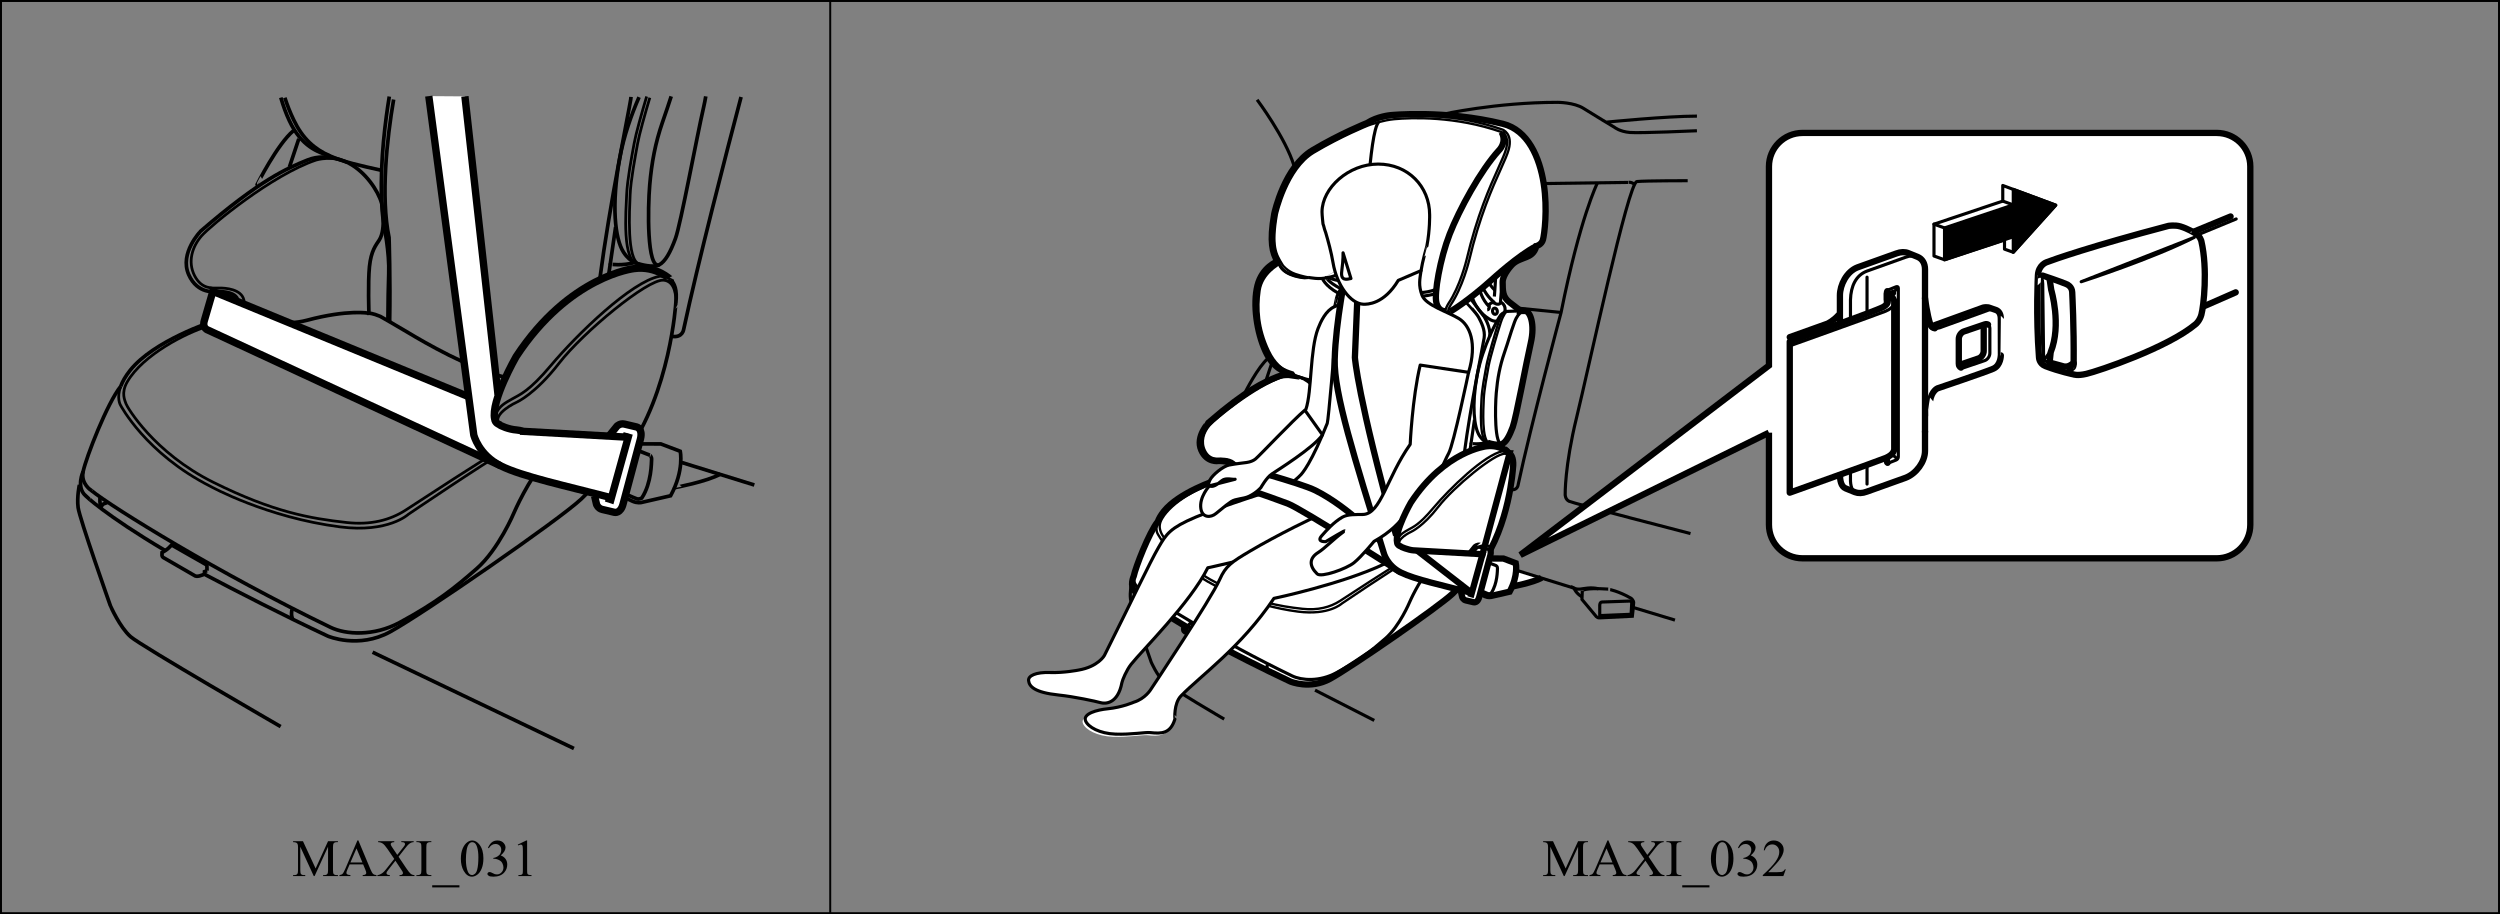 <?xml version="1.0" encoding="UTF-8"?>
<!DOCTYPE svg PUBLIC "-//W3C//DTD SVG 1.1//EN" "http://www.w3.org/Graphics/SVG/1.1/DTD/svg11.dtd">
<!-- Creator: CorelDRAW 2017 -->
<svg xmlns="http://www.w3.org/2000/svg" xml:space="preserve" width="134mm" height="49mm" version="1.1" style="shape-rendering:geometricPrecision; text-rendering:geometricPrecision; image-rendering:optimizeQuality; fill-rule:evenodd; clip-rule:evenodd"
viewBox="0 0 13418.63 4906.85"
 xmlns:xlink="http://www.w3.org/1999/xlink">
 <rect x="0" y="0" width="13418.63" height="4906.85" fill="#808080" stroke="none"/>
 <defs>
  <style type="text/css">
   <![CDATA[
    .str0 {stroke:black;stroke-width:10.59;stroke-miterlimit:4}
    .str1 {stroke:black;stroke-width:33.92;stroke-miterlimit:4}
    .str8 {stroke:black;stroke-width:39.56;stroke-miterlimit:4}
    .str2 {stroke:black;stroke-width:16.95;stroke-miterlimit:4}
    .str6 {stroke:black;stroke-width:19.79;stroke-miterlimit:4}
    .str7 {stroke:black;stroke-width:14.84;stroke-miterlimit:4}
    .str3 {stroke:black;stroke-width:12.72;stroke-miterlimit:4}
    .str5 {stroke:black;stroke-width:33.92;stroke-linecap:round;stroke-linejoin:round;stroke-miterlimit:4}
    .str4 {stroke:black;stroke-width:16.95;stroke-linecap:round;stroke-linejoin:round;stroke-miterlimit:4}
    .fil0 {fill:none;fill-rule:nonzero}
    .fil2 {fill:black;fill-rule:nonzero}
    .fil3 {fill:black;fill-rule:nonzero}
    .fil1 {fill:white;fill-rule:nonzero}
   ]]>
  </style>
 </defs>
 <g id="Слой_x0020_1">
  <polygon class="fil0 str0" points="5.3,4901.53 13413.33,4901.53 13413.33,5.3 5.3,5.3 "/>
  <line class="fil0 str0" x1="4456.18" y1="0.01" x2="4456.18" y2= "4906.85" />
  <path class="fil1" d="M8141.03 3061.48l133.4 39.85c-46.7,26.04 -157.63,46.85 -157.63,46.85l24.23 -86.69z"/>
  <path class="fil1 str1" d="M7975.27 2997.78l94.11 0.14 66.62 25.23c0,0 14.59,64.79 -33.07,152.75l-100.61 23.06c0,0 -13.67,3 -29.99,-4.24 -16.35,-7.21 -45.53,-22.01 -45.53,-22.01l48.47 -174.93z"/>
  <path class="fil0 str2" d="M7969.64 3012.27l61.33 23.98c0,0 7.42,4.49 6.64,15.09 -0.74,10.45 0.36,80.01 -33.35,131.8 0,0 -8.05,5.9 -16.95,3.31 -8.94,-2.71 -56.24,-24.58 -56.24,-24.58"/>
  <path class="fil0 str1" d="M8116.77 3148.17c0,0 110.93,-20.81 157.7,-46.81"/>
  <line class="fil0 str2" x1="7058.34" y1="3704.41" x2="7376.28" y2= "3866.94" />
  <path class="fil0 str2" d="M6072.51 3137.7c0,0 -9.18,41.62 -4.53,78.64 4.53,37.02 110.93,337.41 110.93,337.41 0,0 32.24,74 69.31,106.3 37.02,32.5 322.57,199.77 322.57,199.77"/>
  <path class="fil0 str2" d="M8623.99 655.52c0,0 321.37,-32.29 484.25,-32.29"/>
  <path class="fil0 str2" d="M7741.21 613.95c0,0 286.64,-64.65 619.38,-64.65 0,0 87.9,0 138.77,32.28 50.72,32.36 166.38,101.74 166.38,101.74 0,0 27.67,23.11 83.13,27.74 55.4,4.59 359.35,-9.29 359.35,-9.29"/>
  <path class="fil0 str2" d="M6747.39 535.39c0,0 152.54,203.41 198.75,355.92"/>
  <path class="fil0 str2" d="M6682.73 2107.02c0,0 69.28,-138.66 124.77,-184.91"/>
  <line class="fil0 str2" x1="6793.67" y1="2046.88" x2="6825.92" y2= "1949.84" />
  <line class="fil0 str2" x1="8379.08" y1="1677.1" x2="8148.04" y2= "1654.03" />
  <path class="fil0 str2" d="M8573.24 983.79c0,0 -92.39,184.87 -194.16,693.29 0,0 -161.76,603.24 -231.04,926.73 -0.07,0.04 -3.53,31.33 -41.72,24.37"/>
  <path class="fil0 str2" d="M9073.62 2863.89c0,0 -630.97,-162.96 -651.75,-173.35 -20.8,-10.41 -20.8,-34.72 -20.8,-34.72 0,0 -3.43,-151.27 61.22,-414.75 64.69,-263.54 277.43,-1261.9 323.63,-1266.61 46.14,-4.59 272.66,-4.59 272.66,-4.59"/>
  <line class="fil0 str2" x1="8766.85" y1="3260.86" x2="8990.29" y2= "3328.44" />
  <path class="fil0 str2" d="M8491.19 3203.6c-32.9,-19.11 -43.28,-46.81 -43.28,-46.81 0,0 13.78,6.96 32.97,5.27 19,-1.84 57.12,-12.23 98.74,-1.84"/>
  <path class="fil0 str2" d="M8586.56 3304.2l0 -55.57c0,0 0,-17.3 12.12,-17.3 12.12,0 149.01,-5.16 149.01,-5.16 0,0 10.42,0 10.42,12.04 0,12.2 -3.46,58.96 -3.46,58.96l-168.08 7.03z"/>
  <path class="fil0 str2" d="M8569.18 3310.99l-78 -93.51 1.73 -46.85c0,0.07 8.69,-17.34 138.76,-8.62 -0.04,0 57.12,10.35 124.7,50.27 0,0 12.23,10.35 12.23,22.58 0,12.05 -7,72.8 -7,72.8l-173.35 8.59c0,0 -12.12,1.76 -19.08,-5.27z"/>
  <line class="fil0 str2" x1="8141.03" y1="3061.48" x2="8447.88" y2= "3156.8" />
  <path class="fil1" d="M8285.76 985.3c-21.9,-139.68 -84.33,-287.49 -219.53,-320.74 -311.58,-76.41 -602.71,-46.41 -602.71,-46.41 0,0 -70.48,6.18 -125.62,42 -1.55,0.6 -144.24,57.83 -292.83,146.4 -150.6,89.9 -203.62,331.54 -205.78,341.74 -26.74,153.85 -9.22,208.71 17.2,255.06l-0.67 0.32c0,0 -81.28,29.49 -106.44,129.08 -25.18,99.52 -4.31,251.67 43.94,354.79 41.9,89.33 97.69,107.92 139.89,121.27l4.42 6.05c-24.33,-3.82 -53.16,-3.82 -81.74,7.8 -70.02,28.3 -163,68.04 -366.52,243.94 0,0.03 -74.6,75.64 -41.51,149.92 30.28,68.44 91.82,57.94 91.82,57.94 0,0 74.04,-4.24 77.05,32.79 2.93,37.02 -19.93,48.47 -59.35,60.47 -39.56,11.98 -230.19,77.27 -310.27,176.78 -16.74,21.02 -26.99,39.56 -32.72,55.4 -46.31,57.09 -119.19,244.74 -129.19,292.76 0,0 -24.79,53.16 8.3,83.23 0,0 64.83,64.33 273.75,188.5 -3.96,2.44 -7.45,4.25 -11.06,6.36l-0.18 9.47c0,0 0.46,5.3 4,7.45 3.42,2.19 110.32,63.73 110.32,63.73 0,0 5.65,2.22 14.24,-0.07 8.58,-2.33 17.27,-5.97 17.27,-5.97 113.22,59.95 269.94,140.46 424.13,212.74 0,0 105.14,44.72 213.45,-14.83 114.85,-62.99 579.83,-384.18 656.62,-456.18 44.33,-41.75 76.8,-91.28 95.24,-129.19 10.17,-7.2 25.04,-11.45 36.95,-15.72 13.32,-4.59 23.03,-13.1 23.03,-13.1 150.56,-209 169.5,-515.32 169.5,-515.32 5.59,-45.53 -4.95,-68.72 -18.23,-80.4 0,0.03 -47.55,-47.84 -124.17,-37.84l17.23 -15.57c0,0 46.89,14.23 68.07,2.82 20.99,-11.49 37.69,-41.69 55.82,-90.16 17.94,-48.51 73.48,-350.48 97.01,-451.97 23.45,-101.64 -3.72,-169.65 -29.78,-171.48 -5.48,-0.32 -15.37,-0.32 -26.86,-0.14l0.25 -1.66c0,0 -21.09,-16.14 -58.57,-45.39 -37.55,-29.25 -35.33,-64.16 -36.1,-106.55 -0.78,-42.39 51.33,-95.42 51.33,-95.42 22.11,-22.18 50.23,-29.25 77.26,-40.48 17.02,-7.14 42.74,-19.12 52.24,-58.54 0,0 28.05,-6.85 35.47,-34.02 7.42,-27.1 25.8,-162.12 4,-301.66z"/>
  <path class="fil0 str3" d="M7024.84 1489.33c-11.09,0.64 -18.23,1.76 -22.11,1.62 -3.93,-0.35 -97.58,-7.31 -129.02,-58.85l-4.52 -7.59c-32.65,-52.96 -60.79,-98.75 -29.89,-276.19 2.16,-10.24 55.19,-251.88 205.82,-341.74 148.52,-88.56 291.27,-145.79 292.79,-146.43 3.11,-1.13 75.46,-28.58 145.2,-34.94 90.9,-8.26 329.56,-18.02 580.98,70.13 0.68,0.17 57.52,20.35 33.85,107.25 -6.92,25.48 -21.55,58.36 -41.93,103.68 -45.57,101.32 -114.43,254.53 -170.78,493.03 -0.38,1.48 -34.62,142.9 -98.81,237.64 -7.24,12.23 -13.42,26.08 -13.07,29.64 0,0 -1.31,7.52 9.89,6.5 -22.29,14.1 -23.88,-3.14 -23.88,-3.14 -2.54,-9.68 8.23,-29.46 15.05,-40.73 62.92,-92.81 96.58,-231.78 96.86,-233.16 56.7,-239.9 125.76,-393.82 171.55,-495.6 19.4,-43.13 34.76,-77.12 41.23,-101.63 20.03,-73.31 -22.72,-89.31 -24.55,-89.99 -248.95,-87.18 -485.07,-77.51 -575.19,-69.31 -29.18,2.64 -59.42,9.25 -84.37,16 -32.75,8.86 -56.45,17.9 -56.77,18.02 -1.48,0.53 -143.18,57.41 -290.77,145.4 -145.26,86.59 -198.58,329.96 -199.04,332.15 -29.74,171.83 -4.41,213.37 27.91,265.94l4.67 7.59c0,0 23.03,30.87 67.08,46.03 34.98,11.98 71.82,18.69 71.82,18.69z"/>
  <path class="fil0 str2" d="M7707.84 1575.81c-127.75,35.54 -176.92,-1.02 -224.4,-31.82 -47.69,-30.88 -94.85,-94.89 -117.25,-118.45 -22.25,-23.6 -59.73,-15.12 -73.01,-8.69 -53.77,26.08 -100.97,50.2 -100.97,50.2 -38.22,21.44 -71.99,23.1 -71.99,23.1 -0.11,0 3.96,21.2 76.02,59.14"/>
  <path class="fil0 str2" d="M7120.18 1490.16c-0.07,0 111.24,-59.1 164.98,-90.37 0,0 42.14,-24.87 69.88,0.98 34.41,32.15 94.35,100.4 118.98,118.56 24.59,18.37 105.07,80.96 233.37,34.41"/>
  <path class="fil0 str2" d="M7024.84 1489.33c0,0 61.34,12.44 95.35,0.85"/>
  <path class="fil0 str2" d="M7024.84 1489.33c-11.09,0.64 -18.23,1.76 -22.11,1.62 -3.93,-0.35 -97.58,-7.31 -129.02,-58.85l-4.52 -7.59c-32.65,-52.96 -60.79,-98.75 -29.89,-276.19 2.16,-10.24 55.19,-251.88 205.82,-341.74 148.52,-88.56 291.27,-145.79 292.79,-146.43"/>
  <path class="fil0 str2" d="M7783.23 1673.07c-22.26,14.13 -23.88,-3.14 -23.88,-3.14"/>
  <path class="fil0 str1" d="M7759.38 1669.93c0,0 -36.28,6.4 -49.46,-44.23 -13.22,-50.58 19.96,-238.1 71.11,-369.05 51.33,-130.99 164.94,-340.59 264.53,-449.75 0,0 45.15,-43.02 13.96,-98.07"/>
  <path class="fil0 str2" d="M8186.74 1669.16c0,0 -34.27,-5.09 -58.04,60.97 -23.91,66.06 -29.78,93.26 -53.94,163.46 -24.09,70.16 -36.95,137.03 -43.59,215.25 -6.71,78.28 -9.99,289.39 32.58,273.92"/>
  <path class="fil0 str2" d="M7995.64 2379.94c0,0 46.85,14.24 68.04,2.79 21.02,-11.45 37.72,-41.62 55.81,-90.16 17.98,-48.47 73.48,-350.48 97.04,-451.9 23.46,-101.67 -3.71,-169.72 -29.78,-171.52 -20.28,-1.37 -100.47,2.4 -100.47,2.4 0,0 -20.73,5.94 -32.85,21.66 -12.23,15.71 -95.77,162.93 -125.16,322.99 -29.32,160.06 -16.64,277.39 13.07,323.24 25.11,38.51 54.3,40.49 54.3,40.49z"/>
  <path class="fil0 str2" d="M7868.63 1621.65c0,0.04 54.9,57.2 68.03,81.99 13.07,24.9 35.96,66.94 29.32,110.68 -6.68,43.87 -72.17,357.83 -106.69,620.83"/>
  <path class="fil0 str2" d="M7890.28 1599.26l74.39 98.99c0,0.03 38.61,56.03 31.23,108.91"/>
  <path class="fil0 str2" d="M7129.79 1489.5c0,0.03 55.33,26.85 114.89,18.02"/>
  <path class="fil0 str2" d="M7192.21 1467.02c-0.07,0 81.43,20.31 161.65,-47.94"/>
  <path class="fil0 str2" d="M7900.67 1590.32c0,0 19.54,83.48 103.19,127.96 0,0 14.52,7.49 29.96,5.86"/>
  <path class="fil0 str2" d="M8021.14 1625.82c-3.17,-0.49 -11.9,-2.82 -15.08,-0.56l-13.57 8.76c0,0 6.54,27.38 -9.88,29.35"/>
  <path class="fil0 str2" d="M7355.04 1400.78c0,0 -24.97,-10.85 -27.17,-60.68 -2.12,-49.92 20.95,-633.98 72.07,-684.57"/>
  <path class="fil0 str3" d="M8086.27 1671.56c0,0 -22.89,-2.5 -42.68,58.26 -14.06,43.27 -56.77,185.47 -65.63,234.5 -9.04,49.14 -23.88,126.86 -26.04,177.8 -1.98,50.94 -18.02,239.06 43.7,237.82"/>
  <path class="fil0 str3" d="M8086.27 1671.56c0,0 -16.88,15.86 -30.8,59.1 -14.1,43.31 -56.74,185.37 -65.6,234.44 -8.94,49.17 -23.92,126.86 -25.9,177.87 -2.26,51.01 -12.69,225.67 31.65,236.97"/>
  <path class="fil0 str2" d="M6855.82 1403.67c0,0 -81.25,29.5 -106.45,129.05 -25.14,99.59 -4.24,251.71 43.95,354.82 41.93,89.3 97.68,107.89 139.89,121.28"/>
  <path class="fil0 str2" d="M6864.1 1417.15c-0.04,0 -91.61,47.24 -105.53,142.05 -13.78,94.78 -8.3,203.8 49.74,325.71 30.91,64.76 70.97,100.02 124.91,123.89 47.31,20.99 105.11,33.28 176.4,49.36"/>
  <path class="fil0 str3" d="M6998.81 2034.16c-55.12,-29.46 -113.44,-11.42 -113.44,-11.42 -150.81,50.63 -361.43,224.19 -393.4,260.64 -31.93,36.46 -48.47,88.78 -24.09,136.47 24.47,47.7 61.58,42.85 83.69,42.47 22.11,-0.36 77.12,3.45 85.6,40.84 8.55,37.37 -23.88,55.46 -23.88,55.46 0,0 -41.79,17.45 -105.77,37.02 -63.91,19.65 -216.2,93.94 -271.07,189.46 -21.94,38.22 -7.56,63.87 -4.06,74.71 3.38,10.82 95.38,168.44 300.66,270.19 205.33,101.81 331.33,123.85 458.09,137.84 81.14,8.86 147.99,-7.84 202.03,-42.89 54.2,-35.18 271.67,-177.91 351.23,-223.58 11.59,-6.57 32.89,-21.73 34.55,-47.34"/>
  <path class="fil0 str2" d="M7066.91 2548.96c0,0 -72.04,-13.7 -213.45,24.2 -76.91,20.53 -156.43,-1.52 -156.43,-1.52 -0.07,0.04 -56.88,-15.75 -83.73,-13"/>
  <path class="fil0 str2" d="M6998.81 2034.16c55.11,29.5 98.74,91.5 112.16,138.48 0,0 15.9,86.37 -8.54,124.7 -11.14,17.2 -28.3,36.74 -33.85,91.5 -5.51,54.97 -1.69,160.13 -1.69,160.13 0,0 11.69,-0.81 39.35,11.13 0,0 54.9,31.09 100.22,58.4 45.21,27.2 206.38,121.63 329.64,150.99"/>
  <path class="fil0 str3" d="M6214.38 2799.89c-15.29,41.51 -1.09,64.43 -1.09,64.43 0,0 86.06,166.21 309.85,279.58 0,0 191.94,106.55 444.8,139.04 165.79,21.24 234.23,-43.31 234.23,-43.31 0,0 257.74,-174.65 343.13,-223.54 28.68,-16.39 48.54,-37.13 51.86,-59.07"/>
  <line class="fil0 str2" x1="7914.05" y1="2252.8" x2="7889.95" y2= "2418.77" />
  <path class="fil0 str2" d="M6085.22 3092.66c0,0 -24.79,53.16 8.3,83.23 0,0 64.9,64.48 274.28,188.75"/>
  <path class="fil0 str2" d="M7944.47 3021.16c0,0 -3.78,-24.16 -48.12,-23.49 -44.23,0.67 -161.37,-9.15 -221.01,54.83 -59.59,64.26 -109.79,180.49 -109.79,180.49 -0.03,0.07 -52.99,127.18 -129.3,193.84 -76.34,66.66 -137.03,115.73 -264.17,184.58 -88.56,47.73 -184.59,41.8 -237.12,16.21 -384.98,-185.99 -745.89,-409.26 -821.38,-469.56 -0.04,0 -37.27,-23.03 -28.37,-65.39 10.03,-48.01 82.88,-235.63 129.16,-292.79"/>
  <path class="fil0 str2" d="M6998.81 2034.16c0,0 -72.85,-39.89 -142.9,-11.49 -69.99,28.27 -163,68.04 -366.52,243.94 0,0.03 -74.57,75.6 -41.51,149.93 30.31,68.43 91.82,57.9 91.82,57.9 0,0 74,-4.21 77.01,32.85 2.97,37.02 -19.85,48.44 -59.34,60.41 -39.53,12.05 -230.19,77.33 -310.21,176.78 -16.78,21.02 -27.03,39.61 -32.79,55.43"/>
  <path class="fil1" d="M8020.98 1591.64c2.61,-36.42 6.75,-94.04 6.85,-104.54l-6.85 104.54z"/>
  <path class="fil0 str2" d="M8116.77 1420c0,0 -52.1,52.99 -51.32,95.42 0.84,42.35 -1.45,77.29 36.14,106.54 37.44,29.25 58.57,45.36 58.57,45.36"/>
  <path class="fil0 str2" d="M8065.9 1455.57c-0.92,27.55 -12.05,164.06 -12.44,168.64 -0.14,4.56 -6.22,10.63 -18.9,8.34 -12.79,-2.26 -15.9,-10.77 -15.9,-10.77 0,0 -35.79,-27.35 -61.04,-80.23"/>
  <path class="fil0 str2" d="M8020.98 1591.64c2.61,-36.42 6.75,-94.04 6.85,-104.54"/>
  <path class="fil1" d="M8036.55 1668.54c1.44,9.19 -3,17.66 -10,18.66 -6.89,1.2 -13.78,-5.37 -15.26,-14.48 -1.41,-9.29 3,-17.7 9.96,-18.8 7.03,-1.02 13.74,5.44 15.3,14.62z"/>
  <path class="fil0 str2" d="M7097.74 1494.22c0,0 12.51,38.15 84.44,79.06"/>
  <path class="fil0 str2" d="M8036.55 1668.54c1.44,9.19 -3,17.66 -10,18.66 -6.89,1.2 -13.78,-5.37 -15.26,-14.48 -1.41,-9.29 3,-17.7 9.96,-18.8 7.03,-1.02 13.74,5.44 15.3,14.62z"/>
  <path class="fil1" d="M7678.78 1731.22c-8.12,28.58 -48.47,40.1 -89.87,25.69 -41.72,-14.27 -68.85,-49.07 -60.82,-77.61 8.19,-28.48 48.4,-40 90.01,-25.66 41.55,14.38 68.72,49.15 60.69,77.58z"/>
  <path class="fil0 str2" d="M8246.31 1320.97c-9.54,39.42 -35.22,51.43 -52.21,58.53 -27.07,11.24 -55.19,18.34 -77.34,40.49"/>
  <path class="fil0 str2" d="M8246.31 1320.97c0,0 28.05,-6.82 35.47,-33.99 7.41,-27.1 25.75,-162.12 3.99,-301.69 -21.9,-139.68 -84.36,-287.49 -219.48,-320.74 -311.65,-76.38 -602.78,-46.41 -602.78,-46.41 0,0 -70.41,6.18 -125.62,42"/>
  <path class="fil0 str2" d="M7550.69 1687.06c5.65,-19.89 33.77,-27.98 62.92,-17.87 29.28,10.07 48.19,34.38 42.5,54.31"/>
  <path class="fil0 str2" d="M7656.13 1723.5c-5.65,20.06 -33.7,27.98 -62.95,17.94 -28.97,-10.03 -48.12,-34.45 -42.47,-54.38"/>
  <path class="fil0 str2" d="M7613.61 1669.16c-2.29,-0.77 -4.7,-1.34 -7.03,-1.87 -17.41,-0.24 -31.68,6.93 -35.29,19.89 -5.12,17.87 11.8,37.48 37.9,46.45 15.16,5.2 29.78,4.88 40.67,0.43 2.82,-3.04 5.16,-6.54 6.29,-10.56 5.65,-19.96 -13.29,-44.19 -42.54,-54.34z"/>
  <path class="fil0 str2" d="M7678.78 1731.22c-8.12,28.58 -48.47,40.1 -89.87,25.69 -41.72,-14.27 -68.85,-49.07 -60.82,-77.61 8.19,-28.48 48.4,-40 90.01,-25.66 41.55,14.38 68.72,49.15 60.69,77.58z"/>
  <path class="fil0 str1" d="M7783.23 1673.07c0,0 91.82,-52.74 225.77,-173.52 0,0 139.92,-128.56 237.33,-178.58"/>
  <path class="fil0 str2" d="M8285.76 985.3l453.95 -6.15c-0.11,0 13.78,-4.66 32.25,9.18"/>
  <path class="fil0 str2" d="M7896.16 2380.64c-0.04,0 42.57,6.22 82.92,-5.86"/>
  <path class="fil0 str2" d="M7943.03 1555.77c0,0 8.51,47.98 51.43,91.92"/>
  <path class="fil0 str2" d="M7989.84 1515.58c0,0 15.93,25.61 33.11,41.51"/>
  <path class="fil0 str2" d="M8057.33 1623.07c0,0 29.11,14.56 19.36,52.14"/>
  <path class="fil0 str2" d="M6143.14 3182.49c0,0 -2.26,24.94 4.66,30.59 0,0 2.61,-8.26 10.35,-10.27 4.21,-1.2 9.08,-3.18 9.08,-3.18"/>
  <path class="fil0 str2" d="M6802.69 3566.59c0,0 -5.33,18.91 2.72,33.99"/>
  <path class="fil0 str2" d="M7908.21 3001.21c7.06,17.13 -35.4,113.64 -112.17,185.85 -76.77,72.03 -541.77,393.19 -656.62,456.21 -108.27,59.56 -213.45,14.8 -213.45,14.8 -154.16,-72.28 -310.9,-152.75 -424.13,-212.67 0,0 -8.69,3.61 -17.24,5.94 -8.61,2.25 -14.27,0.03 -14.27,0.03 0,0 -106.86,-61.51 -110.32,-63.73 -3.53,-2.15 -3.96,-7.45 -3.96,-7.45l0.17 -9.47c8.73,-4.98 16.36,-7.73 33.11,-25.72l120.96 68.86 0.39 19.39"/>
  <polyline class="fil0 str2" points="6501.85,3445.38 6502.11,3436.45 6510.69,3433.3 "/>
  <path class="fil0 str2" d="M7220.82 1451.53c0,0.04 66.31,12.86 133.04,-32.47"/>
  <path class="fil0 str2" d="M7401.57 1470.1c0,0 -6.93,18.83 -65.92,34.19l-59.07 15.37c0,0 -72.98,17.2 -89.86,104.28 -17.06,87.29 -22.51,117.25 -35.08,191.05 -23,133.79 -44.87,333.98 -15.79,474.09 0,0 4.94,146.67 2.11,288.37"/>
  <path class="fil0 str2" d="M7382.74 1449.46c-12.86,24.93 -59.63,36.49 -59.63,36.49 0,0.1 0,0 -54.37,14.66 -78.64,21.27 -95.17,100.43 -95.17,100.43 -0.04,0 -18.69,84.33 -26.68,147.31 0,0.04 -44.08,214.26 -36.7,404.6 0,0 0.95,40.52 4.6,68.4 3.68,27.83 23.2,119.44 20.03,192.92 -1.52,33.24 -2.33,99.51 -2.82,162.4"/>
  <path class="fil0 str1" d="M8285.76 985.3c-21.9,-139.68 -84.33,-287.49 -219.53,-320.74 -311.58,-76.41 -602.71,-46.41 -602.71,-46.41 0,0 -70.48,6.18 -125.62,42 -1.55,0.6 -144.24,57.83 -292.83,146.4 -150.6,89.9 -203.62,331.54 -205.78,341.74 -26.74,153.85 -9.22,208.71 17.2,255.06l-0.67 0.32c0,0 -81.28,29.49 -106.44,129.08 -25.18,99.52 -4.31,251.67 43.94,354.79 41.9,89.33 97.69,107.92 139.89,121.27l4.42 6.05c-24.33,-3.82 -53.16,-3.82 -81.74,7.8 -70.02,28.3 -163,68.04 -366.52,243.94 0,0.03 -74.6,75.64 -41.51,149.92 30.28,68.44 91.82,57.94 91.82,57.94 0,0 74.04,-4.24 77.05,32.79 2.93,37.02 -19.93,48.47 -59.35,60.47 -39.56,11.98 -230.19,77.27 -310.27,176.78 -16.74,21.02 -26.99,39.56 -32.72,55.4 -46.31,57.09 -119.19,244.74 -129.19,292.76 0,0 -24.79,53.16 8.3,83.23 0,0 64.83,64.33 273.75,188.5 -3.96,2.44 -7.45,4.25 -11.06,6.36l-0.18 9.47c0,0 0.46,5.3 4,7.45 3.42,2.19 110.32,63.73 110.32,63.73 0,0 5.65,2.22 14.24,-0.07 8.58,-2.33 17.27,-5.97 17.27,-5.97 113.22,59.95 269.94,140.46 424.13,212.74 0,0 105.14,44.72 213.45,-14.83 114.85,-62.99 579.83,-384.18 656.62,-456.18 44.33,-41.75 76.8,-91.28 95.24,-129.19 10.17,-7.2 25.04,-11.45 36.95,-15.72 13.32,-4.59 23.03,-13.1 23.03,-13.1 150.56,-209 169.5,-515.32 169.5,-515.32 5.59,-45.53 -4.95,-68.72 -18.23,-80.4 0,0.03 -47.55,-47.84 -124.17,-37.84l17.23 -15.57c0,0 46.89,14.23 68.07,2.82 20.99,-11.49 37.69,-41.69 55.82,-90.16 17.94,-48.51 73.48,-350.48 97.01,-451.97 23.45,-101.64 -3.72,-169.65 -29.78,-171.48 -5.48,-0.32 -15.37,-0.32 -26.86,-0.14l0.25 -1.66c0,0 -21.09,-16.14 -58.57,-45.39 -37.55,-29.25 -35.33,-64.16 -36.1,-106.55 -0.78,-42.39 51.33,-95.42 51.33,-95.42 22.11,-22.18 50.23,-29.25 77.26,-40.48 17.02,-7.14 42.74,-19.12 52.24,-58.54 0,0 28.05,-6.85 35.47,-34.02 7.42,-27.1 25.8,-162.12 4,-301.66z"/>
  <path class="fil0 str2" d="M8102.53 2433.34c13.32,11.67 23.88,34.91 18.27,80.37 0,0 -18.94,306.39 -169.47,515.39 0,0 -9.74,8.51 -23.03,13 -13.14,4.81 -29.92,9.11 -39.82,17.66"/>
  <path class="fil1" d="M9494.81 2322.35l-1334.33 656.27 1334.33 -1016.67 0 -1068.17c0,-99.59 80.68,-180.21 180.23,-180.21l2223.16 0c99.48,0 180.2,80.62 180.2,180.21l0 1922.66c0,99.59 -80.72,180.31 -180.2,180.31l-2223.16 0c-99.55,0 -180.23,-80.72 -180.23,-180.31l0 -494.09z"/>
  <path class="fil0 str1" d="M9494.81 2322.35l-1334.33 656.27 1334.33 -1016.67 0 -1068.17c0,-99.59 80.68,-180.21 180.23,-180.21l2223.16 0c99.48,0 180.2,80.62 180.2,180.21l0 1922.66c0,99.59 -80.72,180.31 -180.2,180.31l-2223.16 0c-99.55,0 -180.23,-80.72 -180.23,-180.31l0 -494.09z"/>
  <path class="fil1" d="M7519.39 3073.03c64.79,32.43 189.85,61.19 323.63,95.1l5.59 37.37c0,0 4.98,13.81 19.22,17.2 14.17,3.39 42.6,10.14 42.6,10.14 0,0.03 21.38,5.05 29.78,-30.49l59.31 -222.1c8.45,-35.54 -12.93,-40.63 -12.93,-40.63 0,0.04 -28.47,-6.64 -42.64,-10.06 -14.23,-3.25 -24.93,6.99 -24.93,6.99l-27.98 34.59 -297.88 -16.78c2.9,1.41 4,2.68 4,2.68 0,0 -1.09,-1.27 -4,-2.68l-6.74 -0.39 -1.49 -2.47c-3.06,-0.7 -6.67,-1.23 -11.2,-1.58l-54.34 123.11z"/>
  <polyline class="fil0 str1" points="7881.25,3183.64 7897.93,3189.12 7957.32,2974.83 7938.27,2969.57 "/>
  <path class="fil1" d="M7831.41 1710.53c-56.59,-35.33 -178.47,-71.26 -198.75,-125.52 -20.39,-54.3 -11.73,-87.57 -5.3,-132.47l-327.73 132.54c0,0 -44.09,21.2 -137.21,61.3 -46.17,19.82 -73.76,80.33 -87.89,117 -43.95,114.21 -33.04,337.23 -64.83,432.61l-5.83 5.45c-64.83,54.65 -243.86,244.77 -264.95,262.15 -21.17,17.27 -53.55,19.58 -53.55,19.58 0,0 -56.28,6.6 -88.07,12.86 -31.86,6.22 -89.09,52.6 -102.87,80.01 -13.85,27.42 -2.79,31.65 -2.79,31.65 0,0 -56.49,60.02 -45.95,123.61 2.11,12.36 6.57,21.51 12.57,27.94 -14.16,5.59 -27.73,10.96 -39.78,16.04 -137.81,58.29 -158.05,90.72 -198.75,160.55 -50.27,86.48 -142.55,284.43 -292.12,582.69 0,0 -33.53,60.4 -139.47,78.21 0,0 -78.71,15.68 -151.97,13 -77.69,-2.92 -118.49,18.06 -115.28,43.56 3.68,29.46 28.05,63.24 162.02,77.3 82.59,8.62 197.61,33.35 223.62,40.77 25.93,7.52 93.33,7.77 115.3,-107.39 2.68,-14.17 24.52,-66.73 48.9,-97.79 58.29,-74.19 319.38,-331.62 412.05,-518.64 0,0 54.97,-11.59 135.62,-30.98 -33.35,25.52 -52.56,50.45 -72.03,94.57 -46.45,105.21 -383.12,602.86 -383.12,602.86 -0.04,0 -29.78,50.48 -91.99,69.24 0,0.07 -60.51,27.38 -141.17,35.44 -54.73,5.37 -133.65,25.86 -117.18,65.24 13.6,32.76 75.1,67.62 159.82,70.7 84.78,3.06 160.31,-11.03 187.19,-8.23 60.3,6.32 108.07,6.46 132.09,-72.18 0,0 -6.93,-83.73 32.78,-124.77 105.07,-108.38 338.15,-276.21 513.02,-537.64 0,0 362.24,-75.38 594.31,-185.36l240.32 -423.93c56.46,-49.42 76.81,-121.98 103.29,-169.64 26.57,-47.73 106.83,-434.45 106.83,-434.45 47.66,-158.97 5.31,-252.55 -51.15,-287.87z"/>
  <path class="fil0 str4" d="M7163.73 1853.58c0,0 -33.28,402.33 -39.78,418.55 -8.83,22.29 -17.45,42.95 -25.65,62 -81.71,191.3 -122.66,220.55 -122.66,220.55 0,0 -37.09,40.63 -84.85,56.52 -47.63,15.9 -334.58,105.88 -472.33,164.13 -137.81,58.29 -158.05,90.66 -198.75,160.53 -50.27,86.48 -142.55,284.42 -292.12,582.68 0,0 -33.53,60.4 -139.47,78.21 0,0 -78.71,15.69 -151.97,12.97 -77.69,-2.86 -118.49,18.06 -115.28,43.59 3.68,29.46 28.05,63.24 162.02,77.33 82.59,8.59 197.61,33.29 223.62,40.74 25.93,7.52 93.33,7.74 115.3,-107.39 2.68,-14.17 24.52,-66.77 48.9,-97.79 58.29,-74.19 319.38,-331.62 412.05,-518.64 0,0 193.41,-40.56 389.51,-98.84"/>
  <path class="fil1" d="M7107.15 2752.65c-46.56,18.83 -253.43,119.93 -396.51,204.75 -100.57,59.62 -131.62,79.69 -164.27,153.7 -46.45,105.24 -369.06,588.79 -369.06,588.79 0,0 -29.74,50.49 -91.88,69.25 0,0 -60.59,27.27 -141.17,35.4 -54.76,5.37 -133.72,25.86 -117.32,65.17 13.6,32.83 75.17,67.62 159.92,70.73 84.82,3.14 160.28,-11.03 187.2,-8.16 60.23,6.26 107.99,6.43 132.12,-72.28 -0.07,0 -7,-83.73 32.68,-124.66 105.06,-108.49 324.09,-262.16 498.95,-523.58 0,0 362.24,-75.39 594.31,-185.33l-324.97 -273.78z"/>
  <path class="fil0 str4" d="M7627.4 1452.5c-6.43,44.94 -15.08,78.18 5.3,132.47 20.28,54.27 142.16,90.23 198.76,125.52 56.45,35.32 98.81,128.91 51.15,287.88"/>
  <path class="fil0 str4" d="M7299.64 1585.08c0,0 -44.08,21.2 -137.21,61.3 -46.16,19.82 -73.83,80.33 -87.92,117 -43.91,114.21 -33,337.23 -64.79,432.61"/>
  <path class="fil0 str4" d="M7107.15 2752.65c-46.56,18.83 -253.43,119.93 -396.51,204.75 -100.57,59.62 -131.62,79.69 -164.27,153.7 -46.45,105.24 -369.06,588.79 -369.06,588.79 0,0 -29.74,50.49 -91.88,69.25 0,0 -60.59,27.27 -141.17,35.4 -54.76,5.37 -133.72,25.86 -117.32,65.17 13.6,32.83 75.17,67.62 159.92,70.73 84.82,3.14 160.28,-11.03 187.2,-8.16 60.23,6.26 107.99,6.43 132.12,-72.28 -0.07,0 -7,-83.73 32.68,-124.66 105.06,-108.49 324.09,-262.16 498.95,-523.58 0,0 362.24,-75.39 594.31,-185.33"/>
  <path class="fil1 str1" d="M7413.04 2907.98c-0.04,0 -168.93,-183.71 -352.64,-275.58 -82.06,-41.02 -429.75,-133.9 -429.75,-133.9 0,0 -75.35,13.92 -85.67,48.51 -8.02,26.64 13.81,32.4 13.81,32.4 0,0.03 261.39,88.35 353.31,123.64 79.52,30.63 607.3,370.01 607.3,370.01l-106.37 -165.08z"/>
  <path class="fil1 str4" d="M7098.32 2334.15c-47.66,68.89 -243.72,191.26 -272.01,210.09 -28.27,18.76 -58.29,72.42 -58.29,72.42 0,0 -22.89,27.94 -64.44,47.52 -31.15,14.66 -70.27,11.59 -95.38,28.33 -12.01,7.91 -31.3,21.62 -81.25,63.59 -28.65,24.05 -73.23,23.38 -81.25,-24.8 -10.56,-63.59 45.96,-123.64 45.96,-123.64 0,0 -11.06,-4.24 2.79,-31.61 13.77,-27.42 71,-73.8 102.83,-80.02 31.79,-6.25 88.1,-12.86 88.1,-12.86 0,0 32.4,-2.29 53.48,-19.57 21.16,-17.34 200.2,-207.51 264.99,-262.16l94.46 132.72z"/>
  <path class="fil1 str4" d="M6629.4 2572.31c-11.21,3.35 -49.85,-10.24 -70.62,7.07 -30.03,25.18 -49.53,37.09 -67.12,28.3l137.74 -35.37z"/>
  <path class="fil1 str1" d="M7900.06 3182.86c-154.17,-40.45 -306.68,-72.84 -380.65,-109.83 -76.28,-38.08 -92.49,-106.33 -92.49,-106.33 -156.22,-506.66 -267.6,-857.17 -262.94,-1037.41 5.19,-204.75 61.9,-476.38 61.9,-476.38l67.29 -36.07 -20.81 501.93c0,0 14.13,211.99 219.02,946.8l408.67 317.3z"/>
  <path class="fil1 str4" d="M7882.58 1998.41c0,0 -80.3,386.69 -106.83,434.45 -26.5,47.62 -46.85,120.22 -103.29,169.64 -110.32,96.62 -115.06,201.79 -297.7,303.6 0,0 -66.37,81.25 -107.14,114.18 -40.81,33.07 -176.33,81 -197.87,60.01 -44.72,-43.63 -42.39,-84.78 5.77,-114.88 35.11,-22.08 80.71,-70.34 135.3,-110.64 34.37,-25.44 -95.1,52.49 -95.1,52.49 0,0 -52.6,3.61 -21.2,-31.79 28.23,-31.79 63.24,-71.61 109.55,-98.95 29.99,-17.66 74.18,-14.17 111.31,-15.12 96.72,-2.54 126.55,-196.06 253.72,-376.3 0,0 11.41,-248.92 53.79,-425.54l259.69 38.85z"/>
  <path class="fil1 str1" d="M8102.53 2433.34c0,0.04 -47.52,-47.83 -124.17,-37.86 0,0 -222.67,23.52 -406.01,302.57 0,0 -87.71,152.89 -73.51,214.79 1.69,13.99 15.33,18.27 15.33,18.27 3.14,4.17 46.52,21.3 72.24,22.89l370.9 20.84 145.23 -541.49z"/>
  <path class="fil0 str3" d="M7514.17 2931.12c0,0 -13.63,-4.32 -15.33,-18.31 -0.7,-4.84 0.21,-10.69 3.46,-17.9 13,-28.16 33.07,-38.26 56.1,-51.36 25.9,-14.95 57.58,-25.01 133.44,-115.28 90.26,-107.18 276.6,-287.84 373.08,-306.25 0,0 21.09,-3.17 37.62,11.34"/>
  <path class="fil0 str3" d="M7597.14 2957.03c0,0 -5.12,-5.86 -23.38,-7.13 -25.79,-1.73 -56.45,-14.66 -59.56,-18.76 -26.99,-36.81 60.51,-76.88 60.51,-76.88 0,0 62.64,-27.1 145.33,-133.79 82.74,-106.75 303.35,-288.72 358.26,-285.02 41.3,2.83 43.52,57.2 42.53,78.29"/>
  <path class="fil0 str1" d="M7841.89 3176.82l6.71 28.68c0,0 4.95,13.85 19.19,17.24 14.17,3.38 42.6,10.06 42.6,10.06 0,0.04 21.38,5.06 29.82,-30.41l59.35 -222.1c8.44,-35.61 -12.94,-40.7 -12.94,-40.7 0,0.03 -28.54,-6.58 -42.71,-10 -14.23,-3.28 -24.9,7 -24.9,7l-27.98 34.55"/>
  <path class="fil1 str4" d="M7505.15 1504.95c-77.4,128.91 -166.53,128.91 -188.4,127.89 -67.26,-3.21 -141.41,-100.96 -161.68,-222.21 -9.26,-55.82 -26.85,-119.62 -39.32,-161.79 -4.45,-11.87 -8.37,-23.95 -11.13,-36.56 -2.12,-6.57 -3.42,-10.28 -3.42,-10.28 0,0 -5.48,-47.83 -5.37,-65 0.88,-128.27 142.44,-256.34 301.41,-256.34 158.97,0 276.25,119.13 276.25,272.48 0,0 1.9,80.23 -14.8,167.17 -0.07,0 -24.45,85.03 -31.26,132.22l-122.27 52.42z"/>
  <path class="fil1 str4" d="M7208.78 1357.13c0,0 1.84,32 -7.06,98.91 -7.07,52.99 26.95,43.99 49.45,38.86l-42.39 -137.77z"/>
  <path class="fil0 str5" d="M10385.01 1762.15c-10.17,-1.49 -19.54,-7.03 -24.02,-20.64 -17.8,-53.41 -28.55,-140.92 -28.55,-140.92"/>
  <polyline class="fil0 str5" points="11972.53,1161.99 11716.9,1267.51 11716.9,1693.13 12000.04,1569.2 "/>
  <path class="fil0 str4" d="M10714.99 1664.69c-17.41,-7.66 -38,-1.76 -38,-1.76l-253.72 91.92c0,0 -20.42,10.03 -38.25,7.31"/>
  <path class="fil0 str5" d="M10525.27 1973.11c-6.93,-3.21 -11.49,-10.77 -11.49,-21.05l0 -132.97c0,-16.95 12.3,-34.8 27.31,-39.89l112.17 -38.11c6.57,-2.23 12.61,-1.63 17.45,1.23"/>
  <path class="fil0 str4" d="M10670.7 1742.31c5.98,3.53 9.79,10.67 9.79,20.1l0 133.08c0,16.88 -12.16,34.76 -27.24,39.78l-112.21 38.15c-5.86,2.01 -11.3,1.69 -15.79,-0.32"/>
  <path class="fil0 str5" d="M10647.48 1747.86l0 136.05c0,16.81 -12.12,34.66 -27.31,39.82l-103.43 35.25"/>
  <path class="fil0 str5" d="M10332.43 2317.26c-0.03,0 18.17,-112.59 27.07,-165.97 8.9,-53.37 39.96,-66.76 39.96,-66.76 0,0 259.68,-87.75 299.75,-105.6 40.13,-17.76 40.13,-71.18 40.13,-71.18 -0.07,0 0,-146.89 0,-195.89 0,-28.4 -11.41,-41.54 -24.33,-47.2l-33 -11.55c-17.45,-7.63 -37.98,-1.8 -37.98,-1.8l-253.78 91.95c0,0 -10.03,4.95 -22.15,6.96"/>
  <path class="fil0 str4" d="M9956.36 2641.7c-12.68,-6.96 -25.3,-30.27 -24.02,-73.59l0 -958.45c2.01,-75.1 30.1,-132.26 87.68,-154.26l207.87 -74.47c24.83,-9.36 47.73,-9.36 65.63,-1.8"/>
  <path class="fil0 str5" d="M10293.51 1379.15l-49.95 -20.28c-17.87,-7.67 -40.77,-7.67 -65.57,1.76l-207.9 74.47c-57.68,21.97 -94.39,93.22 -94.39,150.88l0 957.95c0,33.82 5.94,67.76 30.7,77.48l49.95 20.31c17.66,6.86 39.75,6.57 63.7,-2.64l207.83 -74.43c57.72,-21.87 104.57,-86.52 104.57,-144.17l0 -974.77c0,-32.89 -15.16,-56.42 -38.93,-66.55z"/>
  <line class="fil0 str4" x1="10021.24" y1="1487.82" x2="10021.24" y2= "2598.11" />
  <path class="fil0 str5" d="M10131.4 2484.17c-2.19,-1.23 -3.56,-3.64 -3.56,-6.85l0 -907.09c0,-2.36 0.81,-4.91 2.11,-7.24"/>
  <path class="fil0 str4" d="M10129.95 1563c2.05,-3.79 5.38,-7.07 9.26,-8.62l38.57 -15.26c6.18,-2.47 11.34,0.63 11.34,6.89l0 907.05c0,6.18 -5.16,13.35 -11.34,15.86l-38.57 15.29c-3.07,1.17 -5.84,1.03 -7.81,-0.03"/>
  <path class="fil0 str5" d="M9606.47 1809.71l202.49 -72.49c0,0 31.15,-14.45 57.97,-44.51"/>
  <path class="fil1 str5" d="M9606.47 2644.31c0,0 473.94,-169.58 514.14,-185.97 48.89,-20.06 46.7,-49.03 46.7,-49.03l0 -787.79c0,-31.15 -39.46,-44.51 -39.46,-44.51l0 31.16c0,0 19.5,17.73 -20.6,39.99 -40.17,22.33 -500.79,185.44 -500.79,185.44l0 810.72z"/>
  <line class="fil0 str4" x1="12002.54" y1="1175.26" x2="11746.91" y2= "1280.82" />
  <polygon class="fil2" points="11034.05,1101.24 10806.2,1016.59 10806.2,1099.68 10437.2,1223.4 10437.2,1394.38 10806.2,1270.6 10806.2,1354.07 "/>
  <line class="fil0 str4" x1="10380.61" y1="1203.18" x2="10437.21" y2= "1223.46" />
  <line class="fil0 str4" x1="10749.73" y1="1079.42" x2="10806.19" y2= "1099.7" />
  <polygon class="fil0 str4" points="11034.05,1101.24 10806.2,1016.59 10749.75,995.5 10749.75,1079.4 10380.61,1203.19 10380.61,1374.1 10437.2,1394.38 10759.18,1288.4 10759.18,1337.22 10806.2,1354.07 "/>
  <polygon class="fil0 str4" points="11034.05,1101.24 10806.2,1016.59 10806.2,1099.68 10437.2,1223.4 10437.2,1394.38 10806.2,1270.6 10806.2,1354.07 "/>
  <line class="fil0 str5" x1="10129.54" y1="1583.69" x2="10160.62" y2= "1572.54" />
  <path class="fil0 str4" d="M10167.34 1621.49c-0.04,0 2.18,28.97 -46.77,49 -40.17,16.42 -514.04,185.93 -514.04,185.93"/>
  <line class="fil0 str4" x1="10160.63" y1="2442.78" x2="10178.43" y2= "2458.33" />
  <line class="fil0 str4" x1="10160.63" y1="1572.56" x2="10180.7" y2= "1550.3" />
  <path class="fil1" d="M11778.86 1249.8c0,0.03 -35.4,-22.29 -75.89,-34.48 -29.07,-8.73 -63.94,-2.86 -63.94,-2.86 -418.23,110.32 -616.31,180.66 -654.15,195.18 0,0 -43.41,14.48 -46.38,69.67 -0.03,0 -11.59,215 5.83,441.47 0,0 0.53,33.29 34.84,46.42 75.57,29.14 150.03,44.23 150.03,44.23 0,0 20.32,8.76 69.74,-2.9 63.2,-14.87 436.61,-139.96 587.7,-267.81 0,0 20.28,-17.37 29.08,-49.35 12.5,-46.24 34.79,-243.97 0,-395.03 0,0 -5.94,-29.03 -36.85,-44.54z"/>
  <path class="fil0 str5" d="M11778.86 1249.8c0,0.03 -35.4,-22.29 -75.89,-34.48 -29.07,-8.73 -63.94,-2.86 -63.94,-2.86 -418.23,110.32 -616.31,180.66 -654.15,195.18 0,0 -43.41,14.48 -46.38,69.67 -0.03,0 -11.59,215 5.83,441.47 0,0 0.53,33.29 34.84,46.42 75.57,29.14 150.03,44.23 150.03,44.23 0,0 20.32,8.76 69.74,-2.9 63.2,-14.87 436.61,-139.96 587.7,-267.81 0,0 20.28,-17.37 29.08,-49.35 12.5,-46.24 34.79,-243.97 0,-395.03 0,0 -5.94,-29.03 -36.85,-44.54z"/>
  <path class="fil1 str4" d="M10963.71 1479.21c0,0 -12.12,228.99 5.38,455.65l-5.38 -455.65z"/>
  <path class="fil1" d="M10963.71 1479.21c0,0 96.73,32 131.63,47.52 0,0 26.15,11.59 27.17,41.65 0.85,27.07 9.57,171.31 7.73,389.23 -0.1,0 0.75,19.97 -21.51,22.26l-145.02 -500.66z"/>
  <path class="fil0 str5" d="M11001.19 1497.67l8.69 58.11c0,0 56.41,188.75 -2.93,334.94l-5.76 55.18 70.97 19.33c-0.04,0 17.17,7.42 37.3,-3.42 6.82,-3.61 20.78,-12.51 20.78,-12.51"/>
  <path class="fil0 str5" d="M10963.71 1479.21c0,0 96.73,32 131.63,47.52 0,0 26.15,11.59 27.17,41.65 0.85,27.07 9.57,171.31 7.73,389.23 -0.1,0 0.75,19.97 -21.51,22.26"/>
  <polyline class="fil0 str4" points="11010.21,1880.13 10969.09,1934.82 10999.54,1945.87 "/>
  <path class="fil1 str4" d="M11170.84 1512.18c0,0 386.34,-124.88 607.09,-238.21l-607.09 238.21z"/>
  <path class="fil0 str6" d="M3602.56 517.2c-13.46,42.5 -25.68,77.62 -47.09,139.96 -37.77,109.59 -57.76,214.12 -68.18,336.32 -10.56,122.37 -15.75,452.15 50.76,428.01"/>
  <path class="fil0 str6" d="M3430 521.55c-39.52,90.51 -81.39,206.49 -103.46,327.16 -45.93,250.25 -26.11,433.45 20.24,505.06 39.24,60.27 84.93,63.24 84.93,63.24 0,0 73.33,22.33 106.4,4.42 32.65,-17.8 59.03,-64.93 87.12,-140.92 28.19,-75.68 115.02,-547.57 151.69,-706.26 3.75,-16.1 8.94,-42.07 11.17,-57.05"/>
  <path class="fil0 str6" d="M3386.83 520.17c-0.28,4.31 -0.78,8.68 -1.45,13.07 -10.42,68.5 -112.84,559.16 -166.7,970.18"/>
  <line class="fil0 str6" x1="1999.79" y1="3500.73" x2="3080.4" y2= "4017.46" />
  <path class="fil0 str6" d="M426.39 2601.19c0,0.11 -14.45,65.29 -7.21,123.01 7.21,57.79 173.38,527.32 173.38,527.32 0,0.07 50.56,115.55 108.42,165.97 57.76,50.73 805.35,482.45 805.35,482.45"/>
  <path class="fil0 str6" d="M1379.94 990.61c-0.04,0 108.34,-216.83 195,-289.04"/>
  <line class="fil0 str6" x1="1553.33" y1="896.64" x2="1603.89" y2= "744.95" />
  <path class="fil0 str6" d="M3977.6 520.56c-80.33,305.12 -230.69,886.56 -307.84,1246.37 0,0 -5.34,48.96 -65.04,38.08"/>
  <line class="fil0 str6" x1="3658.94" y1="2482.35" x2="4048.81" y2= "2603.28" />
  <path class="fil0 str6" d="M3621 2617.67c0,0.03 173.35,-32.61 246.44,-73.16"/>
  <path class="fil0 str6" d="M3391.17 2405.29l95.91 37.48c-0.1,0 11.45,7.03 10.31,23.49 -1.34,16.39 0.39,125.02 -52.03,206 -0.07,0 -12.68,9.36 -26.75,5.19 -13.99,-4.13 -87.75,-38.43 -87.75,-38.43"/>
  <path class="fil0 str6" d="M3399.88 2382.64l146.99 0.14 104.21 39.42c0,0 22.82,101.39 -51.65,238.74l-157.28 36.14c0,0 -21.37,4.77 -46.84,-6.57 -25.51,-11.27 -71.08,-34.34 -71.08,-34.34"/>
  <path class="fil0 str7" d="M3470.75 517.84c-26.74,90.16 -57.76,200.27 -66.62,249.8 -14.13,76.84 -37.38,198.26 -40.7,277.71 -3.11,79.81 -28.23,373.83 68.24,371.75"/>
  <path class="fil0 str7" d="M3487.87 524.42c-26.43,89.06 -56.49,195.82 -65.25,244.43 -13.85,76.77 -37.34,198.26 -40.49,277.99 -3.21,79.59 -19.64,352.6 49.57,370.19"/>
  <path class="fil0 str6" d="M1507.23 523.78c12.65,44.05 27.91,86.16 45.64,123.89 65.36,139.71 152.54,168.68 218.6,189.53"/>
  <path class="fil0 str6" d="M1528.89 524.47c12.41,38.79 27.98,78.5 47.35,118.99 48.36,101.21 110.88,156.36 195.25,193.73 73.83,32.79 164.2,52 275.61,77.12"/>
  <path class="fil0 str7" d="M1873.86 876.71c-86.02,-45.99 -177.2,-17.66 -177.2,-17.66 -235.77,78.99 -564.77,350.27 -614.86,407.04 -49.92,57.2 -75.64,138.8 -37.59,213.42 38.29,74.5 96.3,66.83 130.82,66.41 34.48,-0.53 120.43,5.37 133.82,63.87 13.35,58.25 -37.59,86.55 -37.59,86.55 0,0 -65.1,27.24 -165.08,57.97 -99.9,30.59 -337.97,146.71 -423.6,296 -34.27,59.77 -11.81,99.73 -6.33,116.86 5.3,16.81 148.98,263.02 469.88,422.13 320.74,159.18 517.75,193.55 715.75,215.42 126.83,13.85 231.29,-12.15 315.86,-67.05 84.58,-55 424.52,-278.09 548.8,-349.38 17.98,-10.28 51.3,-33.92 54.02,-73.94"/>
  <path class="fil0 str6" d="M1980.25 1681.29c0,0 -112.38,-21.48 -333.38,37.87 -120.18,32.1 -244.5,-2.47 -244.5,-2.47 0,0 -89.02,-24.48 -131.06,-20.32"/>
  <path class="fil0 str6" d="M1873.86 876.71c86.16,46.2 154.34,143.08 175.33,216.27 0,0 24.86,135.13 -13.36,195 -17.45,26.89 -44.16,57.55 -52.81,143.01 -8.65,85.84 -2.82,250.29 -2.82,250.29 0,0 18.41,-1.16 61.58,17.38 0,0 85.77,48.65 156.57,91.15 70.83,42.64 322.57,190.09 515.21,236.05"/>
  <path class="fil0 str7" d="M647.96 2073.43c-23.77,64.93 -1.52,100.69 -1.52,100.69 0,0 134.35,259.75 484.12,436.92 0,0 299.86,166.53 695.1,217.12 259.15,33.17 366.09,-67.61 366.09,-67.61 0,0 402.65,-272.8 536.11,-349.28 44.9,-25.66 75.93,-58.01 81.11,-92.39"/>
  <path class="fil0 str6" d="M1873.86 876.71c-0.03,0 -113.65,-62.32 -223.3,-17.83 -109.4,44.19 -254.67,106.26 -572.83,381.14 0,0.07 -116.47,118.16 -64.82,234.36 47.52,106.83 143.6,90.3 143.6,90.3 0,0 115.56,-6.4 120.29,51.47 4.6,57.72 -31.15,75.6 -92.66,94.46 -61.9,18.77 -359.88,120.89 -484.86,276.08 -26.29,33.03 -42.29,61.97 -51.33,86.76"/>
  <path class="fil0 str7" d="M2808.96 2318.89c0,0 -8.02,-9.04 -36.6,-11.1 -40.28,-2.54 -88.07,-22.78 -93.02,-29.36 -42.11,-57.44 94.5,-120.04 94.5,-120.04 0,0.11 98.04,-42.32 227.16,-209.17 129.33,-166.74 474.02,-451.13 559.82,-445.37 64.55,4.46 68.04,89.38 66.63,122.41"/>
  <path class="fil0 str6" d="M3598.7 1500.57c20.98,18.34 37.37,54.55 28.72,125.73 -0.07,0 -29.6,478.75 -264.92,805.2 0,0 -15.29,13.22 -35.96,20.53 -20.6,7.24 -46.88,14.2 -62.32,27.59"/>
  <path class="fil0 str6" d="M446.17 2530.87c0,0 -38.82,83.13 13.11,130.07 -0.03,0 101.35,100.79 428.52,295.02"/>
  <path class="fil0 str6" d="M3351.76 2419.29c0,0 -5.79,-37.83 -75.17,-36.74 -69.03,0.99 -252.27,-14.34 -345.36,85.71 -93.12,100.36 -171.69,282.04 -171.69,282.04 0,0 -82.73,198.72 -201.92,302.75 -119.38,104.36 -214.16,180.81 -412.83,288.38 -138.41,74.71 -288.58,65.39 -370.76,25.68 -601.51,-290.77 -1165.43,-639.84 -1283.53,-734.02 0,0.11 -58.32,-36.03 -44.33,-102.23 15.68,-74.96 129.54,-368.25 201.86,-457.42"/>
  <path class="fil0 str7" d="M2679.33 2278.44c0,0 -21.41,-6.92 -24.09,-28.58 -1.02,-7.49 0.39,-16.63 5.65,-28.05 20.18,-43.8 51.47,-59.7 87.47,-80.15 40.53,-23.42 90.09,-39.14 208.68,-180.14 140.99,-167.62 432.12,-450.03 583,-478.46 0,0.07 32.86,-5.12 58.67,17.52"/>
  <path class="fil0 str6" d="M3276.23 1418.22c-0.1,0 66.66,9.89 129.69,-9.11"/>
  <path class="fil0 str6" d="M536.69 2671.23c0,0 -3.46,38.92 7.38,47.87 0,0.07 4.1,-12.76 16.11,-16 6.57,-1.84 14.2,-5.06 14.2,-5.06"/>
  <path class="fil0 str6" d="M1567.43 3271.45c0,0 -8.37,29.64 4.35,53.13"/>
  <path class="fil0 str6" d="M3295.03 2388.09c11.1,26.6 -55.25,177.55 -175.29,290.52 -119.86,112.45 -846.54,614.4 -1026.03,712.93 -169.19,93.02 -333.63,23 -333.63,23 -240.92,-112.95 -485.78,-238.74 -662.9,-332.32 -0.04,0 -13.5,5.58 -26.79,9.25 -13.53,3.61 -22.32,0.11 -22.32,0.11 0,0 -167.06,-96.16 -172.5,-99.59 -5.45,-3.39 -6.22,-11.7 -6.22,-11.7l0.39 -14.76c13.53,-7.85 25.61,-12.12 51.57,-40.39l189.17 107.89 0.6 30.03"/>
  <polyline class="fil0 str6" points="1097.18,3082.22 1097.69,3068.23 1111.14,3063.08 "/>
  <path class="fil0 str6" d="M2112.75 534.26c-35.89,209.17 -70.02,521.82 -24.58,740.84 0,0.04 7.67,229.17 3.18,450.64"/>
  <path class="fil0 str6" d="M2089.45 518.14c-19.5,119.19 -49.32,340.47 -41.44,544.07 0,0.11 1.41,63.48 7.06,107.08 5.8,43.48 36.32,186.7 31.3,301.41 -2.33,51.93 -3.61,155.65 -4.39,253.85"/>
  <line class="fil0 str6" x1="3304.28" y1="1218.46" x2="3266.55" y2= "1477.83" />
  <path class="fil1" d="M2495.4 517.35l-193.98 -1.45 214.37 1613.73 -1373.3 -565.76c0,0 -29.89,103.86 -46.1,157.98 -12.51,41.58 21.66,50.73 21.66,50.73l1569.39 727.63c101.14,50.69 296.71,95.73 505.7,148.66l8.8 58.43c0,0.07 7.73,21.65 29.99,26.99 22.15,5.23 66.66,15.72 66.66,15.72 0,0 33.39,7.87 46.48,-47.73l92.77 -346.98c13.11,-55.5 -20.21,-63.42 -20.21,-63.42 0,0 -44.4,-10.34 -66.73,-15.78 -22.25,-5.13 -38.92,10.95 -38.92,10.95l-43.81 53.94 -465.5 -26.22c4.56,2.12 6.29,4.11 6.29,4.11 0,0 -1.73,-1.98 -6.29,-4.11l-10.56 -0.42 -2.33 -3.96c-4.66,-1.2 -10.49,-1.94 -17.41,-2.58 -40.28,-2.57 -88.03,-22.81 -93.02,-29.39 0,0 -21.44,-6.92 -24.09,-28.58 -7.31,-32.1 2.9,-79.73 19.68,-129.05l-2.01 -3.38 -177.52 -1600.06z"/>
  <path class="fil0 str8" d="M3598.7 1500.57c0,0.11 -74.22,-74.57 -194.09,-59.1 0,0 -347.86,36.64 -634.29,472.82 0,0 -137.24,238.84 -115.06,335.57 2.65,21.66 24.06,28.58 24.06,28.58 5.02,6.58 52.77,26.82 93.05,29.39 28.58,2.02 36.6,11.07 36.6,11.07"/>
  <path class="fil0 str8" d="M2687.44 2500.2l-1569.33 -727.63c0,0 -34.23,-9.07 -21.69,-50.69 16.18,-54.16 46.07,-158.05 46.07,-158.05l1378.74 567.95"/>
  <path class="fil0 str8" d="M3282.47 2671.87c-241.15,-63.17 -479.5,-113.79 -595.02,-171.66 -119.19,-59.59 -144.59,-166.03 -144.59,-166.03l-241.43 -1818.31"/>
  <line class="fil0 str8" x1="2495.4" y1="517.35" x2="2672.91" y2= "2117.41" />
  <line class="fil0 str8" x1="2792.1" y1="2314.35" x2="3371.85" y2= "2346.84" />
  <polyline class="fil0 str8" points="3252.89,2673.1 3279,2681.63 3371.84,2346.83 3342.02,2338.53 "/>
  <path class="fil0 str8" d="M3191.41 2662.52l10.53 44.76c0,0.11 7.73,21.66 29.99,26.99 22.15,5.27 66.66,15.79 66.66,15.79 0,0 33.38,7.81 46.48,-47.76l92.77 -347.02c13.11,-55.5 -20.28,-63.41 -20.28,-63.41 0,0 -44.37,-10.31 -66.66,-15.75 -22.25,-5.16 -38.96,10.92 -38.96,10.92l-43.77 53.98"/>
  <path class="fil3" d="M8393.59 4702.22l-72.26 -157.42 0 124.97c0,11.54 1.2,18.75 3.69,21.55 3.44,3.85 8.81,5.77 16.18,5.77l6.65 0 0 5.13 -65.13 0 0 -5.13 6.57 0c7.93,0 13.54,-2.4 16.82,-7.13 2,-2.96 3.04,-9.69 3.04,-20.19l0 -122.25c0,-8.25 -0.88,-14.26 -2.72,-17.94 -1.28,-2.64 -3.61,-4.89 -7.05,-6.73 -3.44,-1.76 -9.05,-2.64 -16.66,-2.64l0 -5.13 52.95 0 67.93 146.44 66.73 -146.44 53.03 0 0 5.13 -6.49 0c-8.01,0 -13.7,2.4 -16.98,7.21 -2,2.96 -3.04,9.61 -3.04,20.11l0 122.25c0,11.54 1.28,18.75 3.85,21.55 3.44,3.85 8.81,5.77 16.18,5.77l6.49 0 0 5.13 -79.47 0 0 -5.13 6.57 0c8.01,0 13.62,-2.4 16.82,-7.13 2,-2.96 3.04,-9.69 3.04,-20.19l0 -124.97 -72.18 157.42 -4.57 0zm265.01 -62.65l-72.42 0 -12.74 29.56c-3.12,7.29 -4.65,12.66 -4.65,16.26 0,2.8 1.36,5.29 4.09,7.45 2.64,2.16 8.49,3.61 17.54,4.25l0 5.13 -58.88 0 0 -5.13c7.77,-1.36 12.82,-3.2 15.14,-5.37 4.73,-4.41 9.93,-13.38 15.62,-26.92l65.77 -153.97 4.89 0 65.13 155.66c5.21,12.5 10.01,20.59 14.26,24.35 4.25,3.77 10.25,5.85 17.86,6.25l0 5.13 -73.86 0 0 -5.13c7.45,-0.4 12.5,-1.6 15.14,-3.77 2.64,-2.08 3.93,-4.65 3.93,-7.69 0,-4.01 -1.84,-10.41 -5.53,-19.15l-11.3 -26.92zm-3.85 -10.25l-31.72 -75.54 -32.61 75.54 64.33 0zm194.03 -30.76l40.14 59.92c11.14,16.58 19.47,27 24.83,31.4 5.37,4.41 12.18,6.81 20.43,7.21l0 5.13 -80.27 0 0 -5.13c5.37,-0.08 9.29,-0.56 11.86,-1.6 1.92,-0.88 3.52,-2.16 4.81,-3.85 1.2,-1.68 1.84,-3.44 1.84,-5.13 0,-2.16 -0.4,-4.25 -1.28,-6.41 -0.64,-1.52 -3.2,-5.61 -7.61,-12.1l-31.72 -48.07 -39.17 50.23c-4.17,5.37 -6.65,8.89 -7.45,10.65 -0.88,1.84 -1.28,3.69 -1.28,5.69 0,2.96 1.28,5.37 3.77,7.29 2.48,1.92 7.21,3.04 14.18,3.28l0 5.13 -66.33 0 0 -5.13c4.73,-0.4 8.73,-1.36 12.1,-2.88 5.69,-2.4 11.14,-5.61 16.34,-9.69 5.13,-4.01 10.98,-10.17 17.62,-18.59l44.14 -55.76 -36.85 -53.91c-10.01,-14.66 -18.51,-24.27 -25.48,-28.84 -6.97,-4.57 -15.06,-6.97 -24.19,-7.21l0 -5.13 86.52 0 0 5.13c-7.29,0.24 -12.34,1.44 -15.06,3.52 -2.72,2.16 -4.09,4.49 -4.09,7.13 0,3.36 2.24,8.33 6.65,14.9l28.68 42.86 33.25 -42.06c3.85,-4.97 6.25,-8.41 7.13,-10.25 0.88,-1.84 1.28,-3.69 1.28,-5.61 0,-1.92 -0.56,-3.61 -1.68,-5.13 -1.36,-1.92 -3.04,-3.28 -5.21,-4.09 -2.16,-0.72 -6.49,-1.2 -13.14,-1.28l0 -5.13 66.41 0 0 5.13c-5.21,0.24 -9.53,1.12 -12.82,2.48 -4.97,2.16 -9.53,4.97 -13.62,8.57 -4.17,3.61 -10.01,10.17 -17.62,19.87l-37.09 47.43zm176 98.54l0 5.13 -80.19 0 0 -5.13 6.65 0c7.69,0 13.3,-2.24 16.82,-6.73 2.16,-2.96 3.28,-10.01 3.28,-21.23l0 -120.89c0,-9.53 -0.56,-15.78 -1.76,-18.83 -0.96,-2.32 -2.88,-4.25 -5.69,-5.93 -4.09,-2.16 -8.25,-3.28 -12.66,-3.28l-6.65 0 0 -5.13 80.19 0 0 5.13 -6.81 0c-7.61,0 -13.22,2.24 -16.66,6.73 -2.32,2.96 -3.44,10.01 -3.44,21.31l0 120.89c0,9.45 0.56,15.7 1.76,18.75 0.88,2.32 2.8,4.25 5.77,5.93 4.01,2.16 8.17,3.28 12.58,3.28l6.81 0zm150.69 66.09l-146.12 0 0 -11.54 146.12 0 0 11.54zm7.69 -153.41c0,-21.39 3.2,-39.74 9.69,-55.2 6.49,-15.38 14.98,-26.84 25.64,-34.37 8.25,-6.01 16.82,-8.97 25.72,-8.97 14.34,0 27.24,7.29 38.61,21.95 14.26,18.11 21.39,42.7 21.39,73.7 0,21.71 -3.12,40.14 -9.37,55.28 -6.25,15.22 -14.26,26.28 -23.95,33.09 -9.69,6.81 -19.07,10.25 -28.04,10.25 -17.86,0 -32.77,-10.49 -44.62,-31.56 -10.01,-17.78 -15.06,-39.17 -15.06,-64.17zm27.08 3.44c0,25.72 3.2,46.79 9.53,63.05 5.21,13.7 13.06,20.59 23.47,20.59 4.97,0 10.09,-2.24 15.46,-6.73 5.37,-4.41 9.37,-11.94 12.1,-22.43 4.25,-15.78 6.41,-38.13 6.41,-66.89 0,-21.39 -2.24,-39.17 -6.65,-53.43 -3.28,-10.57 -7.61,-18.03 -12.82,-22.43 -3.77,-3.04 -8.33,-4.57 -13.7,-4.57 -6.25,0 -11.78,2.8 -16.66,8.41 -6.65,7.61 -11.14,19.63 -13.54,35.97 -2.4,16.42 -3.61,32.53 -3.61,48.47zm118.4 -62.49c5.37,-12.58 12.1,-22.35 20.27,-29.24 8.09,-6.81 18.27,-10.25 30.36,-10.25 14.98,0 26.52,4.89 34.53,14.66 6.09,7.29 9.13,15.06 9.13,23.31 0,13.62 -8.57,27.72 -25.72,42.22 11.54,4.49 20.27,10.9 26.12,19.31 5.85,8.41 8.81,18.27 8.81,29.56 0,16.18 -5.13,30.2 -15.46,42.06 -13.38,15.46 -32.85,23.15 -58.4,23.15 -12.58,0 -21.07,-1.6 -25.64,-4.73 -4.57,-3.12 -6.89,-6.41 -6.89,-10.01 0,-2.64 1.12,-5.05 3.28,-7.05 2.16,-2 4.73,-3.04 7.77,-3.04 2.32,0 4.65,0.4 7.05,1.12 1.52,0.48 5.13,2.16 10.65,5.05 5.53,2.88 9.29,4.65 11.38,5.21 3.44,0.96 7.05,1.44 10.9,1.44 9.37,0 17.54,-3.61 24.51,-10.9 6.97,-7.29 10.41,-15.86 10.41,-25.8 0,-7.29 -1.6,-14.34 -4.81,-21.23 -2.4,-5.13 -5.05,-9.05 -7.85,-11.7 -3.93,-3.69 -9.37,-7.05 -16.26,-10.01 -6.97,-2.96 -14.02,-4.49 -21.15,-4.49l-4.41 0 0 -4.17c7.29,-0.88 14.58,-3.52 21.87,-7.85 7.29,-4.33 12.66,-9.53 15.94,-15.62 3.28,-6.01 4.97,-12.74 4.97,-20.03 0,-9.45 -2.96,-17.14 -8.89,-22.99 -6.01,-5.85 -13.38,-8.73 -22.19,-8.73 -14.26,0 -26.2,7.61 -35.73,22.91l-4.57 -2.16zm256.52 115.44l-13.06 36.05 -110.39 0 0 -5.13c32.45,-29.56 55.36,-53.75 68.58,-72.58 13.22,-18.75 19.87,-35.89 19.87,-51.43 0,-11.94 -3.61,-21.71 -10.9,-29.32 -7.29,-7.61 -15.94,-11.38 -26.12,-11.38 -9.21,0 -17.46,2.64 -24.75,8.01 -7.29,5.37 -12.74,13.3 -16.18,23.71l-5.13 0c2.32,-17.06 8.25,-30.12 17.78,-39.25 9.53,-9.05 21.39,-13.62 35.65,-13.62 15.14,0 27.88,4.89 38.05,14.58 10.17,9.77 15.22,21.31 15.22,34.53 0,9.53 -2.24,18.99 -6.65,28.44 -6.81,14.9 -17.86,30.68 -33.17,47.35 -22.91,24.99 -37.17,40.06 -42.86,45.26l48.79 0c10.01,0 16.98,-0.4 20.99,-1.12 3.93,-0.72 7.53,-2.24 10.82,-4.49 3.2,-2.24 6.01,-5.45 8.41,-9.61l5.05 0z"/>
  <path class="fil3" d="M1684.03 4702.22l-72.26 -157.42 0 124.97c0,11.54 1.2,18.75 3.69,21.55 3.44,3.85 8.81,5.77 16.18,5.77l6.65 0 0 5.13 -65.13 0 0 -5.13 6.57 0c7.93,0 13.54,-2.4 16.82,-7.13 2,-2.96 3.04,-9.69 3.04,-20.19l0 -122.25c0,-8.25 -0.88,-14.26 -2.72,-17.94 -1.28,-2.64 -3.61,-4.89 -7.05,-6.73 -3.44,-1.76 -9.05,-2.64 -16.66,-2.64l0 -5.13 52.95 0 67.93 146.44 66.73 -146.44 53.03 0 0 5.13 -6.49 0c-8.01,0 -13.7,2.4 -16.98,7.21 -2,2.96 -3.04,9.61 -3.04,20.11l0 122.25c0,11.54 1.28,18.75 3.85,21.55 3.44,3.85 8.81,5.77 16.18,5.77l6.49 0 0 5.13 -79.47 0 0 -5.13 6.57 0c8.01,0 13.62,-2.4 16.82,-7.13 2,-2.96 3.04,-9.69 3.04,-20.19l0 -124.97 -72.18 157.42 -4.57 0zm265.01 -62.65l-72.42 0 -12.74 29.56c-3.12,7.29 -4.65,12.66 -4.65,16.26 0,2.8 1.36,5.29 4.09,7.45 2.64,2.16 8.49,3.61 17.54,4.25l0 5.13 -58.88 0 0 -5.13c7.77,-1.36 12.82,-3.2 15.14,-5.37 4.73,-4.41 9.93,-13.38 15.62,-26.92l65.77 -153.97 4.89 0 65.13 155.66c5.21,12.5 10.01,20.59 14.26,24.35 4.25,3.77 10.25,5.85 17.86,6.25l0 5.13 -73.86 0 0 -5.13c7.45,-0.4 12.5,-1.6 15.14,-3.77 2.64,-2.08 3.93,-4.65 3.93,-7.69 0,-4.01 -1.84,-10.41 -5.53,-19.15l-11.3 -26.92zm-3.85 -10.25l-31.72 -75.54 -32.61 75.54 64.33 0zm194.03 -30.76l40.14 59.92c11.14,16.58 19.47,27 24.83,31.4 5.37,4.41 12.18,6.81 20.43,7.21l0 5.13 -80.27 0 0 -5.13c5.37,-0.08 9.29,-0.56 11.86,-1.6 1.92,-0.88 3.52,-2.16 4.81,-3.85 1.2,-1.68 1.84,-3.44 1.84,-5.13 0,-2.16 -0.4,-4.25 -1.28,-6.41 -0.64,-1.52 -3.2,-5.61 -7.61,-12.1l-31.72 -48.07 -39.17 50.23c-4.17,5.37 -6.65,8.89 -7.45,10.65 -0.88,1.84 -1.28,3.69 -1.28,5.69 0,2.96 1.28,5.37 3.77,7.29 2.48,1.92 7.21,3.04 14.18,3.28l0 5.13 -66.33 0 0 -5.13c4.73,-0.4 8.73,-1.36 12.1,-2.88 5.69,-2.4 11.14,-5.61 16.34,-9.69 5.13,-4.01 10.98,-10.17 17.62,-18.59l44.14 -55.76 -36.85 -53.91c-10.01,-14.66 -18.51,-24.27 -25.48,-28.84 -6.97,-4.57 -15.06,-6.97 -24.19,-7.21l0 -5.13 86.52 0 0 5.13c-7.29,0.24 -12.34,1.44 -15.06,3.52 -2.72,2.16 -4.09,4.49 -4.09,7.13 0,3.36 2.24,8.33 6.65,14.9l28.68 42.86 33.25 -42.06c3.85,-4.97 6.25,-8.41 7.13,-10.25 0.88,-1.84 1.28,-3.69 1.28,-5.61 0,-1.92 -0.56,-3.61 -1.68,-5.13 -1.36,-1.92 -3.04,-3.28 -5.21,-4.09 -2.16,-0.72 -6.49,-1.2 -13.14,-1.28l0 -5.13 66.41 0 0 5.13c-5.21,0.24 -9.53,1.12 -12.82,2.48 -4.97,2.16 -9.53,4.97 -13.62,8.57 -4.17,3.61 -10.01,10.17 -17.62,19.87l-37.09 47.43zm176 98.54l0 5.13 -80.19 0 0 -5.13 6.65 0c7.69,0 13.3,-2.24 16.82,-6.73 2.16,-2.96 3.28,-10.01 3.28,-21.23l0 -120.89c0,-9.53 -0.56,-15.78 -1.76,-18.83 -0.96,-2.32 -2.88,-4.25 -5.69,-5.93 -4.09,-2.16 -8.25,-3.28 -12.66,-3.28l-6.65 0 0 -5.13 80.19 0 0 5.13 -6.81 0c-7.61,0 -13.22,2.24 -16.66,6.73 -2.32,2.96 -3.44,10.01 -3.44,21.31l0 120.89c0,9.45 0.56,15.7 1.76,18.75 0.88,2.32 2.8,4.25 5.77,5.93 4.01,2.16 8.17,3.28 12.58,3.28l6.81 0zm150.69 66.09l-146.12 0 0 -11.54 146.12 0 0 11.54zm7.69 -153.41c0,-21.39 3.2,-39.74 9.69,-55.2 6.49,-15.38 14.98,-26.84 25.64,-34.37 8.25,-6.01 16.82,-8.97 25.72,-8.97 14.34,0 27.24,7.29 38.61,21.95 14.26,18.11 21.39,42.7 21.39,73.7 0,21.71 -3.12,40.14 -9.37,55.28 -6.25,15.22 -14.26,26.28 -23.95,33.09 -9.69,6.81 -19.07,10.25 -28.04,10.25 -17.86,0 -32.77,-10.49 -44.62,-31.56 -10.01,-17.78 -15.06,-39.17 -15.06,-64.17zm27.08 3.44c0,25.72 3.2,46.79 9.53,63.05 5.21,13.7 13.06,20.59 23.47,20.59 4.97,0 10.09,-2.24 15.46,-6.73 5.37,-4.41 9.37,-11.94 12.1,-22.43 4.25,-15.78 6.41,-38.13 6.41,-66.89 0,-21.39 -2.24,-39.17 -6.65,-53.43 -3.28,-10.57 -7.61,-18.03 -12.82,-22.43 -3.77,-3.04 -8.33,-4.57 -13.7,-4.57 -6.25,0 -11.78,2.8 -16.66,8.41 -6.65,7.61 -11.14,19.63 -13.54,35.97 -2.4,16.42 -3.61,32.53 -3.61,48.47zm118.4 -62.49c5.37,-12.58 12.1,-22.35 20.27,-29.24 8.09,-6.81 18.27,-10.25 30.36,-10.25 14.98,0 26.52,4.89 34.53,14.66 6.09,7.29 9.13,15.06 9.13,23.31 0,13.62 -8.57,27.72 -25.72,42.22 11.54,4.49 20.27,10.9 26.12,19.31 5.85,8.41 8.81,18.27 8.81,29.56 0,16.18 -5.13,30.2 -15.46,42.06 -13.38,15.46 -32.85,23.15 -58.4,23.15 -12.58,0 -21.07,-1.6 -25.64,-4.73 -4.57,-3.12 -6.89,-6.41 -6.89,-10.01 0,-2.64 1.12,-5.05 3.28,-7.05 2.16,-2 4.73,-3.04 7.77,-3.04 2.32,0 4.65,0.4 7.05,1.12 1.52,0.48 5.13,2.16 10.65,5.05 5.53,2.88 9.29,4.65 11.38,5.21 3.44,0.96 7.05,1.44 10.9,1.44 9.37,0 17.54,-3.61 24.51,-10.9 6.97,-7.29 10.41,-15.86 10.41,-25.8 0,-7.29 -1.6,-14.34 -4.81,-21.23 -2.4,-5.13 -5.05,-9.05 -7.85,-11.7 -3.93,-3.69 -9.37,-7.05 -16.26,-10.01 -6.97,-2.96 -14.02,-4.49 -21.15,-4.49l-4.41 0 0 -4.17c7.29,-0.88 14.58,-3.52 21.87,-7.85 7.29,-4.33 12.66,-9.53 15.94,-15.62 3.28,-6.01 4.97,-12.74 4.97,-20.03 0,-9.45 -2.96,-17.14 -8.89,-22.99 -6.01,-5.85 -13.38,-8.73 -22.19,-8.73 -14.26,0 -26.2,7.61 -35.73,22.91l-4.57 -2.16zm160.06 -17.3l45.58 -22.19 4.57 0 0 157.98c0,10.49 0.4,17.06 1.28,19.63 0.88,2.56 2.64,4.57 5.45,5.93 2.8,1.36 8.41,2.16 16.82,2.32l0 5.13 -70.34 0 0 -5.13c8.81,-0.16 14.5,-0.88 17.14,-2.24 2.56,-1.36 4.33,-3.12 5.37,-5.45 0.96,-2.24 1.44,-8.97 1.44,-20.19l0 -101.02c0,-13.62 -0.48,-22.35 -1.36,-26.2 -0.64,-2.96 -1.84,-5.13 -3.52,-6.49 -1.68,-1.36 -3.77,-2.08 -6.09,-2.08 -3.44,0 -8.17,1.44 -14.26,4.33l-2.08 -4.33z"/>
 </g>
</svg>
